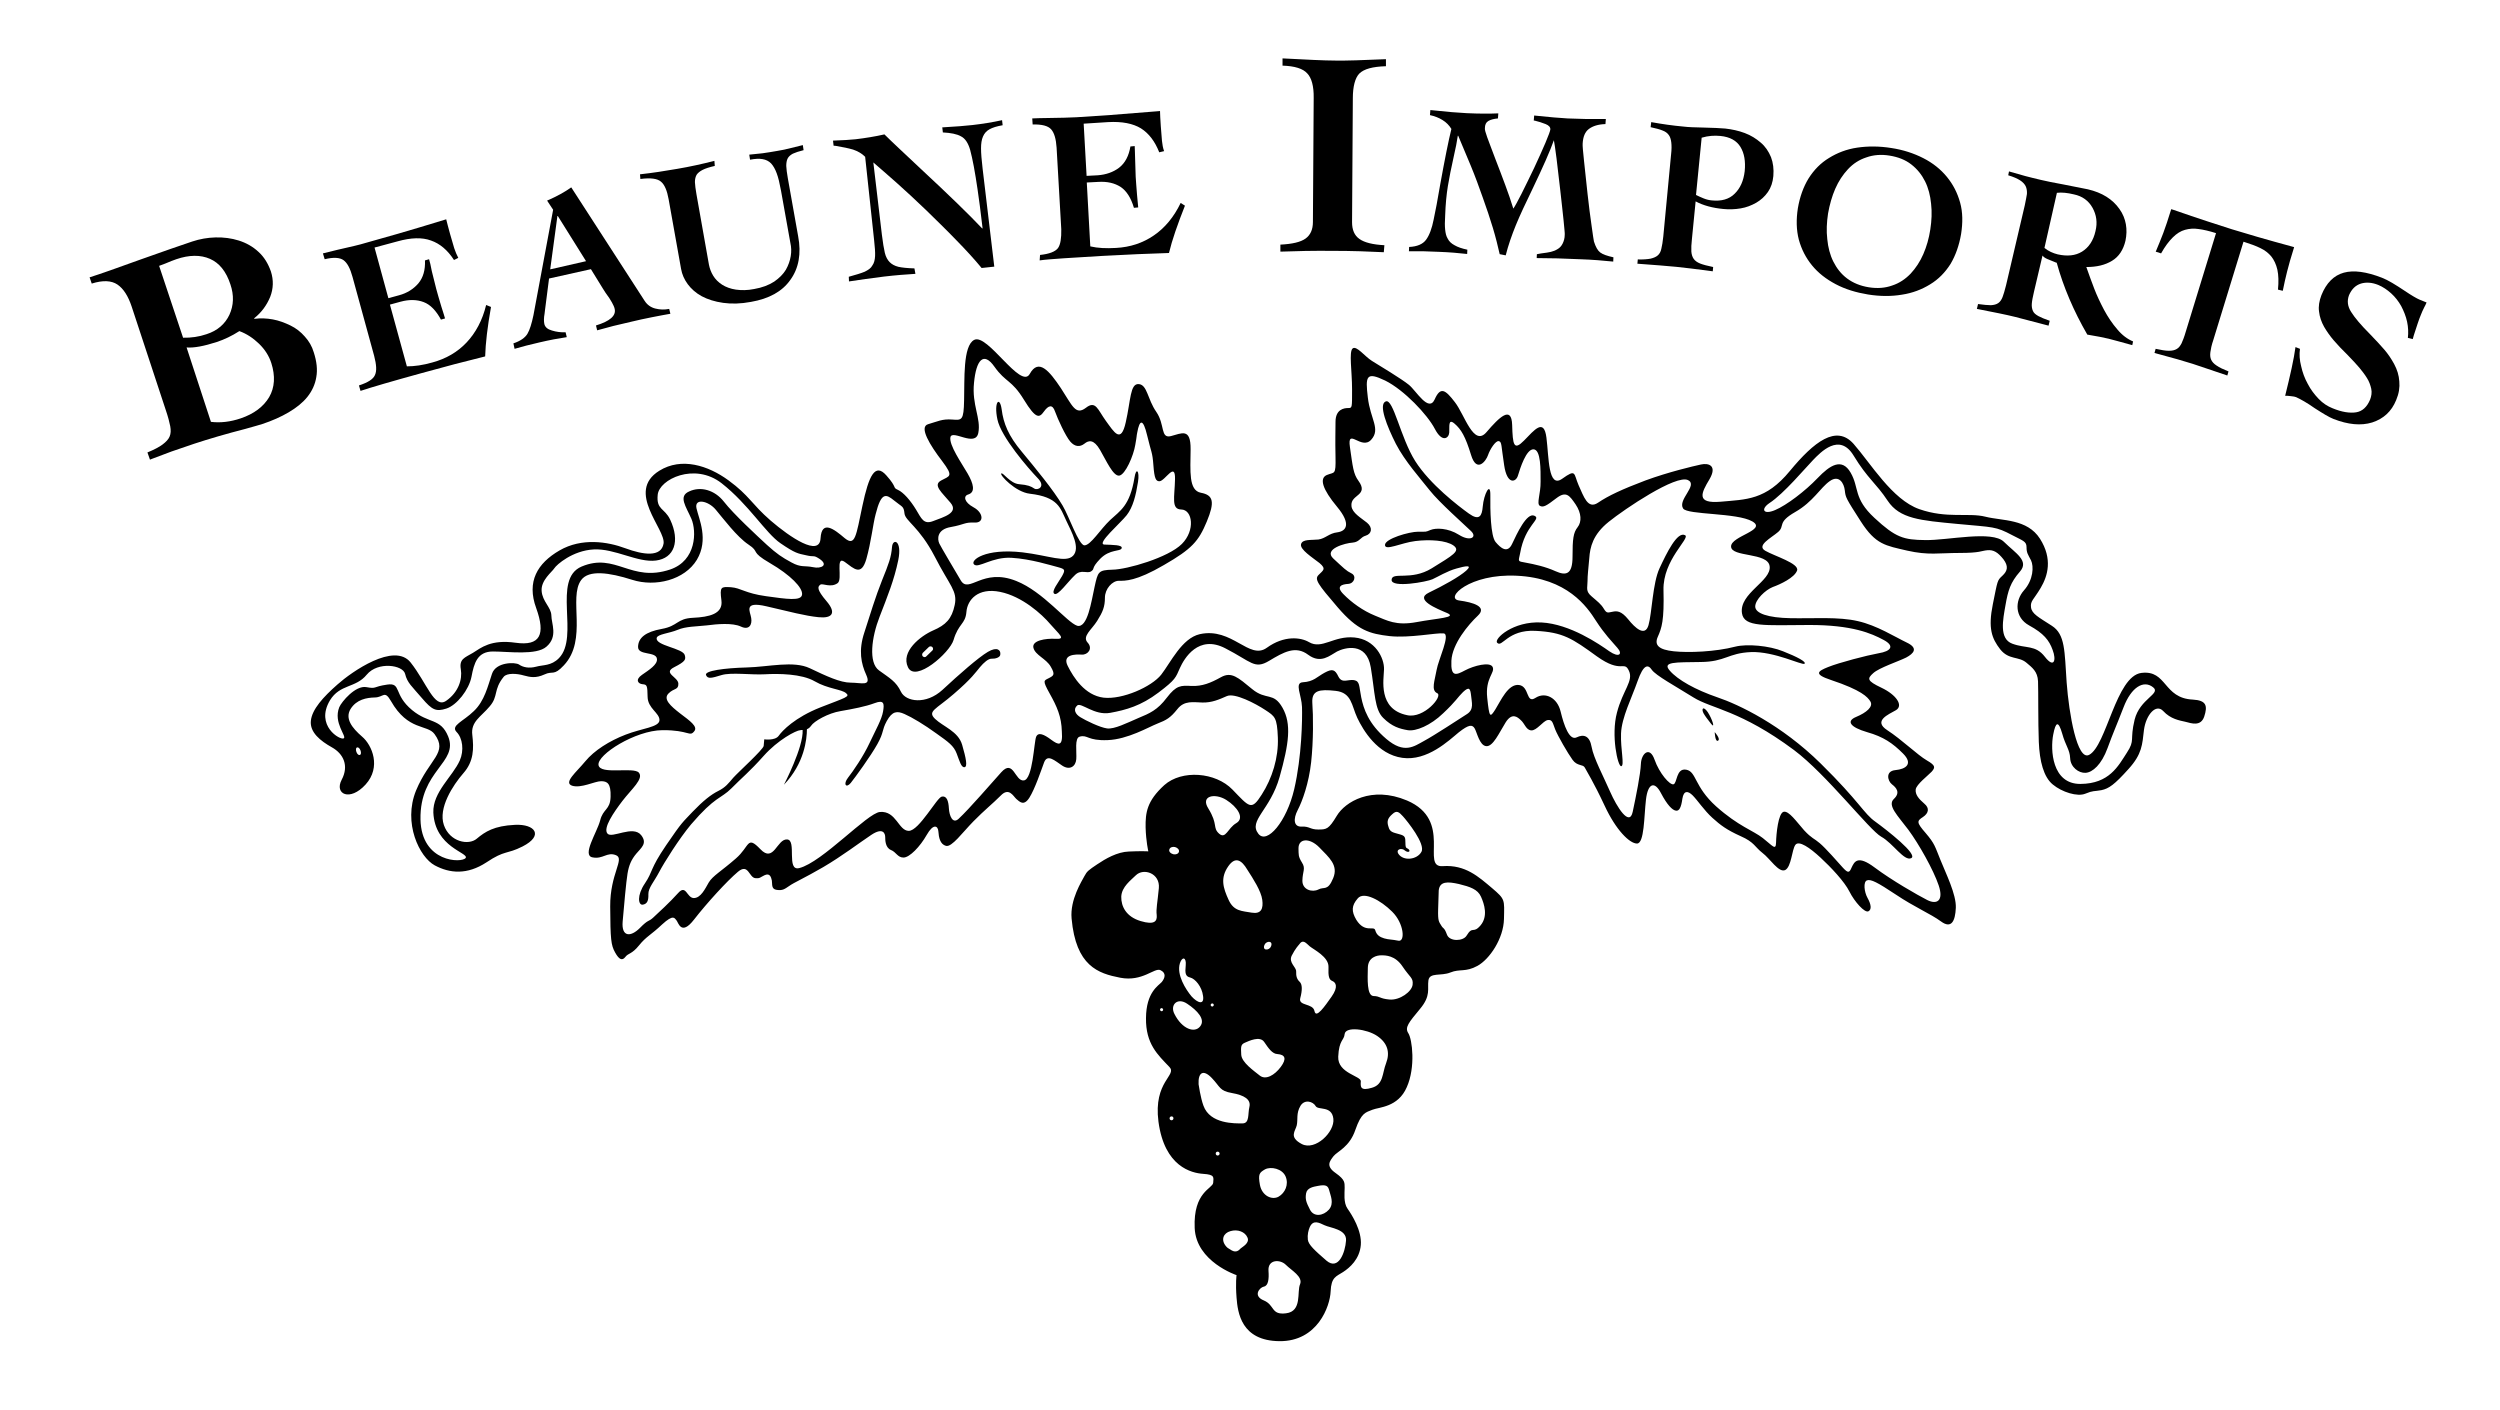 <?xml version="1.0" encoding="utf-8"?>
<!-- Generator: Adobe Illustrator 23.0.1, SVG Export Plug-In . SVG Version: 6.00 Build 0)  -->
<svg version="1.1" id="Layer_1" xmlns="http://www.w3.org/2000/svg" xmlns:xlink="http://www.w3.org/1999/xlink" x="0px" y="0px"
	 viewBox="0 0 128.36 72.38" enable-background="new 0 0 128.36 72.38" xml:space="preserve">
<g>
	<g>
		<path d="M7.57,23.23c0.34-0.14,0.61-0.28,0.78-0.41s0.3-0.26,0.36-0.41c0.06-0.14,0.07-0.32,0.03-0.53
			c-0.04-0.2-0.11-0.48-0.23-0.83l-1.75-5.31c-0.18-0.54-0.42-0.92-0.73-1.13c-0.31-0.21-0.75-0.23-1.32-0.05L4.6,14.24
			c0.57-0.18,1.44-0.49,2.6-0.91c1.18-0.42,2.07-0.73,2.67-0.93c0.39-0.13,0.79-0.2,1.2-0.21c0.41-0.01,0.81,0.04,1.19,0.16
			c0.38,0.12,0.72,0.31,1.01,0.58c0.29,0.26,0.5,0.61,0.64,1.01c0.14,0.44,0.13,0.88-0.04,1.31c-0.18,0.43-0.45,0.8-0.82,1.09
			l0.01,0.03c0.31-0.04,0.62-0.03,0.95,0.03c0.32,0.06,0.61,0.17,0.9,0.31c0.29,0.14,0.53,0.33,0.74,0.57
			c0.21,0.23,0.37,0.5,0.46,0.81c0.15,0.46,0.2,0.89,0.13,1.27c-0.06,0.38-0.22,0.72-0.46,1.02s-0.57,0.56-0.96,0.79
			c-0.39,0.23-0.84,0.43-1.35,0.6c-0.15,0.05-0.45,0.13-0.87,0.25c-1.01,0.26-1.89,0.52-2.62,0.76c-0.53,0.18-0.91,0.31-1.17,0.4
			c-0.25,0.1-0.6,0.22-1.01,0.38l-0.1,0.04L7.57,23.23z M9.4,17.34c0.41,0.01,0.82-0.05,1.2-0.18c0.57-0.18,0.96-0.53,1.18-1
			c0.22-0.48,0.24-1,0.05-1.56c-0.22-0.67-0.57-1.1-1.05-1.31c-0.48-0.21-1.06-0.21-1.73,0.02c-0.14,0.05-0.33,0.12-0.56,0.22
			c-0.09,0.03-0.19,0.07-0.32,0.12L9.4,17.34z M10.83,21.66c0.49,0.06,1,0,1.53-0.18c0.68-0.23,1.17-0.6,1.46-1.09
			c0.29-0.5,0.32-1.09,0.11-1.75c-0.12-0.37-0.33-0.7-0.63-0.99c-0.3-0.29-0.63-0.51-1.01-0.65c-0.39,0.25-0.77,0.43-1.16,0.56
			c-0.65,0.21-1.17,0.31-1.55,0.28L10.83,21.66z"/>
		<path d="M18.43,19.79c0.46-0.15,0.73-0.32,0.82-0.53c0.1-0.21,0.08-0.53-0.04-0.99l-1.11-4.05c-0.12-0.44-0.27-0.72-0.46-0.86
			c-0.19-0.14-0.52-0.16-0.97-0.05l-0.09-0.3c0.25-0.06,0.49-0.12,0.73-0.18c0.66-0.15,1.15-0.26,1.47-0.36
			c0.87-0.24,2.21-0.62,4.03-1.18l0.1-0.03c0.04,0.18,0.11,0.42,0.2,0.76c0.08,0.29,0.15,0.53,0.21,0.72
			c0.06,0.18,0.13,0.35,0.21,0.5l-0.22,0.11c-0.33-0.51-0.72-0.84-1.18-1c-0.46-0.17-1.03-0.15-1.71,0.04l-1.19,0.32l0.71,2.6
			l0.55-0.15c0.41-0.11,0.74-0.32,0.99-0.61c0.25-0.3,0.36-0.69,0.34-1.18l0.21-0.06c0.04,0.13,0.09,0.33,0.14,0.61
			c0.1,0.41,0.18,0.73,0.23,0.92c0.05,0.21,0.15,0.51,0.26,0.9c0.09,0.27,0.15,0.48,0.19,0.61l-0.21,0.06
			c-0.25-0.46-0.54-0.77-0.89-0.9c-0.34-0.13-0.74-0.14-1.18-0.02l-0.55,0.15l0.87,3.17c0.39,0,0.82-0.06,1.31-0.2
			c0.7-0.19,1.29-0.53,1.76-1.03c0.46-0.49,0.81-1.13,1-1.92l0.25,0.1c-0.18,1.01-0.28,1.86-0.3,2.54
			c-0.98,0.24-2.09,0.53-3.31,0.87c-0.7,0.19-1.32,0.37-1.88,0.53c-0.54,0.16-0.95,0.28-1.21,0.37L18.43,19.79z"/>
		<path d="M26.36,17.63c0.36-0.12,0.6-0.29,0.72-0.49c0.12-0.2,0.22-0.53,0.31-0.96l1.01-5.41l-0.31-0.47
			c0.51-0.22,0.92-0.45,1.24-0.68l3.77,5.83c0.13,0.2,0.31,0.33,0.54,0.39c0.23,0.06,0.47,0.07,0.72,0.02l0.06,0.25
			c-0.26,0.04-0.58,0.11-0.96,0.18c-0.37,0.07-0.71,0.15-1.01,0.22c-0.68,0.15-1.27,0.3-1.79,0.45l-0.06-0.25
			c0.72-0.22,1.04-0.5,0.96-0.85c-0.02-0.1-0.07-0.2-0.14-0.33c-0.07-0.13-0.18-0.3-0.33-0.5c-0.06-0.1-0.11-0.17-0.14-0.22
			l-0.61-0.99l-2.15,0.48l-0.21,1.64c0,0.04-0.01,0.1-0.02,0.17c-0.04,0.21-0.04,0.39-0.01,0.53c0.04,0.16,0.17,0.27,0.39,0.33
			c0.22,0.07,0.46,0.1,0.7,0.09l0.06,0.25c-0.41,0.06-0.89,0.15-1.4,0.27c-0.48,0.11-0.91,0.22-1.28,0.33L26.36,17.63z M30.09,13.41
			l-1.45-2.32h-0.02l-0.37,2.74L30.09,13.41z"/>
		<path d="M32.86,8.95c0.64-0.07,1.28-0.17,1.91-0.28c0.65-0.11,1.28-0.25,1.91-0.41l0.02,0.26c-0.27,0.06-0.48,0.13-0.62,0.2
			c-0.14,0.07-0.25,0.16-0.31,0.25c-0.06,0.1-0.09,0.23-0.09,0.38c0.01,0.15,0.03,0.37,0.08,0.63l0.64,3.61
			c0.04,0.2,0.11,0.39,0.22,0.57c0.11,0.18,0.26,0.33,0.46,0.46c0.19,0.12,0.43,0.21,0.7,0.25c0.28,0.04,0.6,0.04,0.94-0.03
			c0.41-0.07,0.75-0.2,1.03-0.38c0.26-0.18,0.46-0.38,0.6-0.61c0.13-0.23,0.21-0.46,0.25-0.7s0.03-0.46-0.02-0.68l-0.48-2.68
			c-0.07-0.38-0.14-0.68-0.22-0.89c-0.08-0.22-0.18-0.39-0.29-0.51c-0.12-0.12-0.26-0.19-0.44-0.22c-0.17-0.03-0.38-0.02-0.64,0.03
			l-0.04-0.26c0.2-0.02,0.42-0.04,0.68-0.07c0.25-0.04,0.5-0.07,0.75-0.12c0.31-0.05,0.75-0.15,1.32-0.3l0.04,0.26
			c-0.24,0.06-0.42,0.12-0.55,0.18c-0.13,0.07-0.22,0.15-0.27,0.25c-0.05,0.1-0.07,0.23-0.07,0.38c0.01,0.15,0.03,0.37,0.08,0.63
			l0.53,2.98c0.17,0.89,0.03,1.65-0.4,2.24c-0.42,0.6-1.1,0.97-2.02,1.13c-0.53,0.1-1,0.11-1.43,0.05c-0.43-0.06-0.8-0.18-1.1-0.34
			c-0.31-0.17-0.54-0.38-0.72-0.62c-0.18-0.25-0.29-0.5-0.34-0.78l-0.64-3.58c-0.08-0.45-0.21-0.75-0.39-0.9
			c-0.18-0.16-0.53-0.21-1.06-0.14L32.86,8.95z"/>
		<path d="M43.58,14.21c0.36-0.1,0.63-0.18,0.82-0.26c0.18-0.09,0.32-0.18,0.39-0.32c0.09-0.12,0.13-0.29,0.14-0.48
			c0.01-0.19-0.01-0.46-0.05-0.82l-0.46-4.28c-0.18-0.18-0.39-0.29-0.62-0.37c-0.24-0.07-0.53-0.13-0.89-0.19L42.8,7.48l-0.03-0.26
			c0.51-0.02,0.89-0.04,1.16-0.07c0.5-0.06,1-0.14,1.48-0.25c0.39,0.39,1.03,0.98,1.9,1.8c1.42,1.32,2.46,2.33,3.12,3.03l0.02-0.01
			c-0.1-0.83-0.18-1.5-0.26-2.01C50.13,9.28,50.06,8.89,50,8.55c-0.06-0.34-0.13-0.62-0.19-0.86c-0.1-0.34-0.25-0.58-0.47-0.69
			c-0.21-0.12-0.53-0.18-0.93-0.2l-0.03-0.26c0.69-0.04,1.21-0.08,1.55-0.12c0.52-0.06,1.02-0.14,1.52-0.25l0.03,0.26
			c-0.29,0.05-0.52,0.12-0.68,0.21c-0.16,0.09-0.26,0.21-0.33,0.37s-0.1,0.36-0.1,0.61s0.03,0.6,0.08,1.03l0.6,5.04l-0.65,0.07
			c-0.37-0.45-0.81-0.93-1.32-1.45c-0.5-0.52-1.03-1.03-1.55-1.54c-0.53-0.51-1.03-0.97-1.5-1.39c-0.46-0.41-0.87-0.76-1.19-1.04
			l0.44,3.72c0.05,0.4,0.1,0.71,0.15,0.92s0.14,0.37,0.25,0.48c0.11,0.11,0.25,0.19,0.45,0.24c0.18,0.04,0.46,0.07,0.82,0.08
			l0.05,0.28c-0.48,0.03-1.02,0.07-1.61,0.14c-0.67,0.08-1.26,0.17-1.8,0.25L43.58,14.21z"/>
		<path d="M53.4,13.09c0.48-0.05,0.78-0.17,0.92-0.35c0.13-0.18,0.18-0.51,0.17-0.97l-0.24-4.19c-0.03-0.45-0.12-0.76-0.28-0.94
			s-0.47-0.26-0.95-0.25L53,6.08c0.25-0.01,0.5-0.02,0.75-0.02c0.68-0.01,1.18-0.02,1.52-0.04c0.89-0.05,2.3-0.15,4.19-0.31
			l0.1-0.01c0,0.18,0.02,0.44,0.04,0.78c0.02,0.3,0.04,0.54,0.06,0.75c0.02,0.19,0.05,0.37,0.11,0.53l-0.25,0.06
			c-0.22-0.56-0.53-0.97-0.94-1.23c-0.41-0.25-0.97-0.36-1.69-0.32l-1.25,0.08l0.15,2.68L56.36,9c0.42-0.03,0.8-0.16,1.1-0.39
			c0.31-0.24,0.5-0.61,0.58-1.09l0.22-0.02c0.01,0.14,0.01,0.34,0.02,0.61c0.01,0.43,0.02,0.75,0.03,0.96
			c0.01,0.21,0.04,0.53,0.07,0.94c0.03,0.29,0.05,0.5,0.06,0.64l-0.22,0.02c-0.15-0.51-0.38-0.87-0.68-1.07
			c-0.31-0.2-0.69-0.29-1.16-0.26L55.8,9.37l0.18,3.28c0.38,0.09,0.82,0.11,1.32,0.08c0.73-0.04,1.37-0.25,1.94-0.64
			c0.56-0.38,1.03-0.94,1.38-1.67l0.22,0.14c-0.38,0.96-0.66,1.76-0.82,2.43c-1.01,0.03-2.15,0.08-3.43,0.15
			c-0.73,0.04-1.38,0.09-1.95,0.12c-0.57,0.04-0.99,0.07-1.26,0.11L53.4,13.09z"/>
		<path d="M65.85,3h0.04c1.18,0.06,2.08,0.11,2.68,0.11c0.56,0.01,1.41-0.02,2.55-0.07c0.01,0,0.03,0,0.04,0v0.36
			c-0.68,0.02-1.13,0.14-1.37,0.38C69.58,4,69.46,4.43,69.46,5.04l-0.04,6.37c0,0.39,0.12,0.68,0.38,0.86
			c0.25,0.18,0.68,0.29,1.28,0.32l-0.03,0.36c-0.77-0.04-1.64-0.07-2.61-0.07c-1-0.01-1.9,0.01-2.7,0.04v-0.36
			c0.61-0.03,1.04-0.13,1.29-0.31c0.25-0.18,0.38-0.46,0.38-0.85l0.04-6.37c0.01-0.61-0.11-1.03-0.33-1.26
			c-0.22-0.25-0.65-0.38-1.27-0.4L65.85,3z"/>
		<path d="M77,13.05c-0.09-0.4-0.2-0.85-0.35-1.35c-0.15-0.49-0.32-1.01-0.52-1.56c-0.19-0.54-0.39-1.09-0.61-1.62
			c-0.22-0.53-0.44-1.05-0.65-1.55h-0.02c-0.04,0.27-0.11,0.65-0.22,1.12c-0.12,0.54-0.22,1.03-0.29,1.46s-0.12,0.93-0.14,1.53
			c-0.02,0.3-0.02,0.53,0,0.71c0.02,0.18,0.05,0.33,0.13,0.46c0.07,0.14,0.18,0.25,0.35,0.34c0.17,0.1,0.38,0.17,0.66,0.23
			l-0.01,0.22c-0.44-0.05-0.91-0.09-1.45-0.11c-0.57-0.03-1.09-0.04-1.54-0.03l0.01-0.22c0.41-0.02,0.7-0.14,0.87-0.37
			c0.17-0.23,0.3-0.58,0.39-1.04c0.09-0.4,0.2-1.01,0.34-1.82c0.23-1.27,0.42-2.22,0.57-2.83c-0.11-0.18-0.26-0.34-0.46-0.46
			c-0.19-0.12-0.41-0.2-0.64-0.25l0.02-0.26c0.82,0.09,1.45,0.14,1.87,0.16c0.65,0.03,1.19,0.03,1.62,0.01l-0.02,0.26
			c-0.21,0.02-0.37,0.06-0.49,0.13c-0.12,0.07-0.18,0.19-0.18,0.38c-0.01,0.07,0.04,0.23,0.12,0.46c0.09,0.23,0.22,0.6,0.41,1.09
			c0.2,0.52,0.37,0.96,0.52,1.37s0.29,0.8,0.41,1.2c0.08-0.11,0.22-0.37,0.42-0.76s0.41-0.84,0.65-1.33
			c0.23-0.49,0.42-0.92,0.58-1.29c0.16-0.38,0.24-0.6,0.25-0.68c0.01-0.12-0.07-0.21-0.24-0.28c-0.18-0.07-0.36-0.13-0.57-0.18
			h-0.04l0.02-0.26c0.76,0.08,1.34,0.13,1.72,0.15c0.66,0.03,1.31,0.04,1.96,0.03l-0.02,0.26c-0.37,0.01-0.65,0.1-0.85,0.25
			c-0.2,0.15-0.3,0.4-0.32,0.75c-0.01,0.11,0.02,0.41,0.07,0.89s0.11,1.05,0.18,1.68c0.07,0.63,0.14,1.18,0.21,1.66
			c0.06,0.47,0.11,0.74,0.12,0.8c0.09,0.28,0.19,0.46,0.32,0.56c0.13,0.1,0.36,0.18,0.68,0.25l-0.01,0.22
			c-0.5-0.05-1.06-0.1-1.69-0.12c-0.82-0.04-1.58-0.06-2.24-0.06l0.01-0.2c0.04-0.01,0.12-0.02,0.22-0.04
			c0.22-0.03,0.39-0.05,0.5-0.08c0.12-0.03,0.23-0.07,0.34-0.14c0.11-0.06,0.2-0.16,0.26-0.28c0.06-0.12,0.11-0.27,0.11-0.46
			c0.01-0.06-0.02-0.31-0.06-0.74c-0.04-0.44-0.11-0.96-0.17-1.55c-0.07-0.61-0.13-1.14-0.19-1.62s-0.11-0.8-0.14-0.96h0.01
			c-0.2,0.57-0.57,1.4-1.1,2.51c-0.36,0.74-0.65,1.36-0.86,1.87c-0.21,0.52-0.39,1.03-0.52,1.55L77,13.05z"/>
		<path d="M85.8,7.93c0.03-0.25,0.03-0.46,0.01-0.62c-0.02-0.16-0.06-0.29-0.13-0.38c-0.07-0.1-0.18-0.18-0.32-0.23
			c-0.14-0.06-0.34-0.11-0.61-0.17l0.03-0.26c0.55,0.1,1.11,0.18,1.67,0.23c0.23,0.03,0.57,0.04,1.03,0.05
			c0.49,0.01,0.85,0.03,1.1,0.05c0.35,0.04,0.68,0.11,1,0.23c0.32,0.12,0.59,0.29,0.82,0.49c0.24,0.2,0.41,0.46,0.53,0.75
			c0.11,0.29,0.15,0.61,0.12,0.97c-0.03,0.32-0.12,0.59-0.28,0.82c-0.16,0.23-0.36,0.41-0.6,0.55c-0.25,0.14-0.5,0.24-0.8,0.29
			c-0.29,0.05-0.6,0.06-0.89,0.03c-0.54-0.05-1.03-0.18-1.42-0.39l-0.19,1.93c-0.03,0.27-0.04,0.48-0.03,0.64
			c0.01,0.15,0.05,0.28,0.12,0.38c0.07,0.1,0.18,0.18,0.33,0.24c0.15,0.06,0.38,0.12,0.67,0.18l-0.02,0.22
			c-0.83-0.11-1.46-0.19-1.88-0.23c-0.45-0.04-1.11-0.1-1.99-0.16l0.02-0.22c0.28,0.01,0.5-0.01,0.66-0.04
			c0.16-0.04,0.28-0.09,0.37-0.17c0.09-0.08,0.15-0.19,0.18-0.34c0.04-0.15,0.07-0.36,0.1-0.63L85.8,7.93z M87.08,10.01
			c0.12,0.06,0.25,0.12,0.4,0.18s0.29,0.09,0.42,0.1c0.48,0.05,0.88-0.06,1.16-0.34c0.29-0.28,0.46-0.66,0.52-1.16
			c0.05-0.51-0.02-0.92-0.22-1.25c-0.2-0.32-0.53-0.51-1.03-0.56c-0.31-0.03-0.62-0.01-0.96,0.09L87.08,10.01z"/>
		<path d="M98.75,8.12c0.49,0.25,0.89,0.57,1.21,0.96c0.32,0.39,0.54,0.82,0.68,1.32s0.14,1.04,0.05,1.62
			c-0.1,0.58-0.28,1.09-0.54,1.53c-0.28,0.44-0.62,0.79-1.05,1.05c-0.42,0.26-0.91,0.45-1.45,0.53c-0.53,0.09-1.12,0.09-1.74-0.01
			c-0.61-0.1-1.17-0.27-1.66-0.53s-0.89-0.57-1.21-0.96c-0.32-0.39-0.54-0.82-0.68-1.32c-0.13-0.5-0.14-1.04-0.05-1.62
			c0.1-0.58,0.28-1.09,0.55-1.53c0.28-0.44,0.62-0.79,1.05-1.05c0.42-0.26,0.9-0.45,1.45-0.53C95.9,7.5,96.49,7.5,97.11,7.6
			C97.71,7.69,98.26,7.87,98.75,8.12z M95.83,8.08c-0.37,0.12-0.68,0.32-0.95,0.61c-0.26,0.28-0.48,0.61-0.65,1
			c-0.17,0.39-0.29,0.82-0.37,1.27c-0.07,0.46-0.09,0.89-0.04,1.32c0.04,0.42,0.14,0.81,0.31,1.15c0.17,0.34,0.4,0.64,0.71,0.87
			c0.31,0.23,0.68,0.38,1.11,0.45c0.44,0.07,0.84,0.04,1.2-0.09c0.37-0.12,0.68-0.33,0.95-0.61c0.26-0.28,0.48-0.61,0.65-1
			s0.29-0.81,0.36-1.27c0.07-0.46,0.09-0.89,0.04-1.32c-0.04-0.42-0.14-0.81-0.31-1.15c-0.17-0.34-0.4-0.63-0.71-0.87
			c-0.31-0.24-0.68-0.38-1.11-0.45C96.6,7.92,96.19,7.95,95.83,8.08z"/>
		<path d="M103.15,8.8l0.1,0.03c0.23,0.07,0.48,0.14,0.74,0.21c0.25,0.07,0.53,0.13,0.81,0.2c0.25,0.06,0.64,0.14,1.14,0.23
			c0.56,0.11,0.98,0.19,1.26,0.25c0.73,0.17,1.27,0.51,1.62,1.01c0.18,0.25,0.28,0.51,0.33,0.78c0.05,0.28,0.04,0.56-0.02,0.85
			c-0.11,0.47-0.34,0.82-0.69,1.03c-0.36,0.22-0.79,0.32-1.32,0.32c0.14,0.4,0.28,0.78,0.41,1.12c0.13,0.34,0.3,0.7,0.5,1.08
			c0.2,0.37,0.42,0.7,0.68,1c0.25,0.3,0.52,0.5,0.81,0.62l-0.04,0.19c-0.02-0.01-0.03-0.01-0.04-0.01
			c-0.53-0.15-0.92-0.25-1.18-0.32c-0.25-0.06-0.61-0.13-1.09-0.21c-0.7-1.21-1.23-2.45-1.57-3.69l-0.04-0.01
			c-0.18-0.07-0.32-0.13-0.44-0.18c-0.12-0.05-0.2-0.11-0.25-0.18l-0.44,1.87c-0.06,0.26-0.1,0.46-0.11,0.61
			c-0.01,0.14,0.01,0.26,0.06,0.37s0.14,0.18,0.28,0.26c0.13,0.07,0.32,0.15,0.58,0.24l-0.06,0.25c-0.67-0.18-1.25-0.33-1.72-0.45
			c-0.44-0.11-1.09-0.24-1.96-0.41l0.06-0.25c0.29,0.04,0.5,0.06,0.66,0.06c0.16-0.01,0.28-0.04,0.38-0.11
			c0.1-0.07,0.17-0.18,0.22-0.31c0.05-0.13,0.11-0.33,0.18-0.61l0.96-4.1c0.05-0.25,0.09-0.44,0.11-0.58
			c0.01-0.14-0.01-0.28-0.06-0.39c-0.05-0.11-0.15-0.22-0.29-0.31s-0.34-0.18-0.61-0.26L103.15,8.8z M104.97,12.73
			c0.21,0.17,0.44,0.27,0.68,0.33c0.49,0.11,0.91,0.07,1.25-0.14s0.58-0.56,0.69-1.05c0.11-0.44,0.05-0.84-0.15-1.2
			c-0.2-0.36-0.52-0.6-0.96-0.69c-0.33-0.08-0.62-0.11-0.87-0.08L104.97,12.73z"/>
		<path d="M116.96,14.87c0.04-0.4,0.03-0.74-0.03-1.02c-0.06-0.27-0.17-0.5-0.31-0.68c-0.15-0.18-0.33-0.32-0.56-0.43
			c-0.22-0.11-0.52-0.22-0.87-0.33l-1.55,5.05c-0.09,0.26-0.13,0.47-0.15,0.62c-0.02,0.15-0.01,0.28,0.04,0.39
			c0.05,0.11,0.14,0.21,0.28,0.3c0.14,0.1,0.34,0.19,0.61,0.3l-0.06,0.21c-0.78-0.27-1.38-0.46-1.78-0.6
			c-0.41-0.13-1.03-0.31-1.86-0.53l-0.1-0.03l0.06-0.21c0.28,0.06,0.5,0.1,0.68,0.1c0.17,0,0.3-0.03,0.4-0.09
			c0.11-0.06,0.18-0.16,0.25-0.29c0.06-0.13,0.14-0.33,0.22-0.61l1.55-5.05c-0.35-0.11-0.65-0.18-0.89-0.21
			c-0.25-0.04-0.48-0.02-0.7,0.04c-0.22,0.06-0.43,0.19-0.63,0.39s-0.4,0.46-0.6,0.82l-0.28-0.09l0.01-0.01
			c0.14-0.32,0.26-0.64,0.38-0.94c0.11-0.3,0.25-0.7,0.41-1.23l0.1,0.03c1.32,0.46,2.32,0.78,3.01,1c0.71,0.22,1.77,0.53,3.17,0.91
			l0.03,0.01c-0.17,0.53-0.28,0.94-0.36,1.25c-0.08,0.31-0.15,0.64-0.22,0.98l-0.01,0.01L116.96,14.87z"/>
		<path d="M123.63,17.35c0.03-0.27,0.02-0.55-0.04-0.83s-0.17-0.55-0.3-0.8c-0.14-0.25-0.31-0.47-0.52-0.66
			c-0.2-0.18-0.42-0.33-0.66-0.43c-0.32-0.13-0.62-0.15-0.89-0.07c-0.28,0.09-0.47,0.28-0.61,0.59c-0.11,0.29-0.08,0.58,0.11,0.87
			c0.18,0.29,0.5,0.67,0.95,1.12c0.31,0.32,0.56,0.59,0.75,0.81s0.36,0.47,0.51,0.75c0.15,0.28,0.24,0.57,0.26,0.88
			c0.03,0.31-0.02,0.63-0.16,0.96c-0.24,0.59-0.65,0.96-1.23,1.15c-0.58,0.18-1.25,0.11-1.99-0.18c-0.23-0.09-0.54-0.28-0.96-0.55
			c-0.41-0.29-0.74-0.47-0.96-0.57c-0.05-0.02-0.14-0.04-0.26-0.05c-0.13-0.02-0.23-0.02-0.3-0.02c0.26-1.05,0.45-1.89,0.53-2.5
			l0.23,0.09c-0.04,0.28-0.02,0.58,0.06,0.89c0.07,0.32,0.18,0.62,0.34,0.91c0.15,0.29,0.34,0.54,0.56,0.77
			c0.22,0.23,0.46,0.38,0.71,0.48c0.48,0.2,0.89,0.26,1.21,0.21c0.32-0.05,0.56-0.27,0.72-0.65c0.07-0.18,0.1-0.37,0.06-0.56
			c-0.04-0.18-0.11-0.38-0.22-0.55c-0.11-0.18-0.25-0.36-0.39-0.53c-0.15-0.18-0.35-0.39-0.6-0.65c-0.3-0.29-0.53-0.54-0.72-0.76
			c-0.18-0.21-0.35-0.45-0.49-0.69c-0.14-0.25-0.23-0.51-0.26-0.78c-0.04-0.27,0.01-0.55,0.12-0.84c0.25-0.63,0.64-1.02,1.15-1.16
			c0.51-0.14,1.16-0.05,1.96,0.26c0.31,0.12,0.7,0.36,1.18,0.68c0.34,0.23,0.6,0.38,0.74,0.44l0.37,0.15
			c-0.04,0.1-0.08,0.18-0.11,0.23c-0.09,0.17-0.14,0.3-0.18,0.4c-0.1,0.23-0.21,0.58-0.36,1.04l-0.06,0.21L123.63,17.35z"/>
	</g>
	<path d="M56.03,29.33c0.21-0.15-0.03-0.13,0.46-0.64c0.5-0.51,1.04-0.36,1.1-0.54c0.06-0.18-0.46-0.17-0.89-0.19
		c-0.42-0.03,0.83-1.1,1.15-1.51c0.32-0.41,0.47-1.01,0.58-1.71c0.09-0.57-0.1-0.76-0.18-0.22c-0.24,1.46-0.74,1.7-1.25,2.18
		C56.49,27.18,56,28,55.68,28c-0.29,0-0.8-1.51-1.12-2.04c-0.46-0.79-1.43-1.96-2.1-2.77c-0.68-0.81-0.94-1.45-1.03-2.17
		c-0.1-0.71-0.41-0.39-0.22,0.51c0.18,0.9,1.6,2.53,2.06,3.01c0.46,0.46-0.01,0.66-0.17,0.54c-0.17-0.11-0.31-0.18-0.78-0.22
		c-0.46-0.04-0.82-0.62-0.91-0.55c-0.1,0.07,0.73,0.96,1.47,1.04c1.46,0.17,1.56,0.74,1.86,1.37c0.3,0.63,0.73,1.41,0.36,1.81
		c-0.37,0.39-1.25-0.01-2.6-0.17c-1.92-0.22-2.7,0.41-2.49,0.62c0.22,0.22,0.93-0.4,1.93-0.34c1,0.06,2.02,0.39,2.38,0.48
		c0.36,0.1,0.39,0.13,0.21,0.46c-0.18,0.32-0.58,0.8-0.39,0.91c0.18,0.11,0.68-0.61,1.04-0.95C55.5,29.2,55.82,29.48,56.03,29.33z
		 M112.59,35.92c-1.53-0.07-1.32-1.53-2.64-1.37c-1.31,0.16-1.79,3.75-2.69,4.21c-0.61,0.31-1.03-2.1-1.15-3.72
		c-0.11-1.61-0.07-2.47-0.76-2.91c-0.68-0.44-1.03-0.61-1.07-0.95c-0.04-0.33,0.14-0.39,0.5-1c0.36-0.61,0.62-1.48-0.04-2.52
		c-0.66-1.03-1.93-0.91-2.8-1.13c-0.87-0.22-1.98,0.11-3.4-0.39c-1.39-0.49-2.49-2.35-3.37-3.35c-0.89-1-2.03-0.11-3.27,1.39
		c-1.24,1.51-2.25,1.46-3.55,1.58c-1.29,0.11-1-0.45-0.58-1.15c0.41-0.7-0.03-0.85-0.44-0.76c-0.41,0.09-1.65,0.38-2.85,0.82
		c-1.19,0.45-1.9,0.78-2.43,1.14c-0.53,0.36-0.73-0.31-1-0.9c-0.26-0.6-0.11-0.85-0.84-0.33c-0.73,0.52-0.68-1.1-0.81-2.11
		c-0.13-1.02-0.62-0.39-1.15,0.15s-0.58,0.22-0.61-0.8s-0.66-0.4-1.32,0.37c-0.66,0.77-1.12-0.9-1.62-1.54
		c-0.49-0.64-0.74-0.82-1.04-0.14c-0.31,0.68-0.95-0.45-1.32-0.75c-0.38-0.31-1.53-1-1.9-1.23s-0.79-0.8-0.99-0.64
		c-0.2,0.17-0.03,1.16-0.03,2.1c0,0.95,0.01,0.96-0.2,0.96s-0.65,0.06-0.65,0.71c0,0.65-0.02,0.82,0,1.8
		c0.02,0.97-0.05,0.76-0.45,0.93c-0.39,0.17-0.22,0.73,0.53,1.63c0.75,0.9,0.46,1.25,0.02,1.31c-0.44,0.05-0.61,0.32-0.98,0.37
		c-0.37,0.04-0.82-0.03-0.89,0.24s0.58,0.68,0.95,0.97c0.37,0.31,0.17,0.38-0.05,0.61c-0.22,0.22-0.05,0.46,0.98,1.66
		c1.03,1.2,1.65,1.36,2.67,1.48c1.02,0.11,2.4-0.18,2.77-0.14c0.37,0.04-0.27,1.35-0.36,1.88c-0.09,0.53-0.3,1.04,0.03,1.19
		c0.32,0.14-0.68,1.32-1.54,1.13c-1.52-0.31-1.2-1.85-1.19-2.35c0.02-0.58-0.45-1.54-1.52-1.64s-1.66,0.63-2.33,0.24
		c-0.42-0.25-1.27-0.36-2.17,0.29s-1.78-1.07-3.44-0.7c-0.92,0.21-1.49,1.45-1.98,2.08c-0.49,0.62-1.99,1.29-2.96,1.18
		c-0.96-0.12-1.54-1.03-1.84-1.63c-0.3-0.6,0.41-0.6,0.72-0.58s0.59-0.31,0.3-0.62c-0.29-0.32,0.21-0.66,0.49-1.11
		c0.29-0.46,0.4-0.73,0.4-1.19s0.38-0.87,0.71-0.87s0.88,0.03,2.32-0.81c1.44-0.83,1.78-1.22,2.2-2.23c0.42-1.01,0.34-1.36-0.3-1.48
		s-0.54-1.1-0.53-2.23c0.01-1.12-0.46-0.82-1.01-0.68c-0.55,0.14-0.3-0.59-0.75-1.24c-0.46-0.66-0.46-1.39-0.9-1.43
		c-0.45-0.04-0.41,0.82-0.67,1.96c-0.25,1.13-0.6,0.5-1.02-0.07c-0.42-0.58-0.52-1.07-1.03-0.67c-0.53,0.4-0.69-0.11-1.28-1.01
		c-0.6-0.9-1.15-1.55-1.6-0.73c-0.46,0.82-2.17-2.1-2.85-1.75c-0.59,0.3-0.49,2.06-0.52,3.1c-0.02,1.04-0.11,1.03-0.61,0.99
		c-0.52-0.04-0.75,0.1-1.24,0.24c-0.48,0.14,0.1,1.08,0.72,1.89c0.62,0.82,0.38,0.76-0.05,1c-0.44,0.24,0.04,0.61,0.48,1.14
		c0.45,0.53-0.37,0.74-0.88,0.94c-0.5,0.2-0.61-0.13-0.89-0.59s-0.64-0.88-0.93-1.01s-0.01-0.09-0.59-0.74
		c-0.58-0.66-0.9,0-1.23,1.56s-0.37,2.1-0.91,1.66c-0.54-0.46-1.18-0.96-1.24,0.01c-0.05,0.97-1.56-0.05-2.56-0.91
		c-1-0.87-1.09-1.28-2.17-2.07c-1.04-0.76-2.41-1.2-3.55-0.49c-1.74,1.08,0.34,3,0.22,3.74c-0.12,0.71-1.04,0.58-1.96,0.24
		c-0.91-0.34-2.24-0.55-3.38,0.11c-1.14,0.66-1.7,1.6-1.2,2.96c0.49,1.36,0.21,1.96-1.06,1.78s-1.77,0.26-2.19,0.52
		c-0.42,0.25-0.71,0.31-0.62,0.84c0.09,0.53-0.13,1.19-0.75,1.62c-0.61,0.43-0.99-0.91-1.83-1.97c-0.84-1.05-3.02,0.48-3.75,1.13
		c-0.74,0.65-1.31,1.28-1.37,1.87s0.49,1.03,1.08,1.36s0.89,0.94,0.5,1.67c-0.38,0.73,0.42,1.13,1.23,0.24
		c0.81-0.89,0.34-2.02-0.18-2.46c-0.52-0.45-0.89-0.93-0.59-1.42c0.31-0.49,0.82-0.58,1.25-0.59c0.45-0.01,0.49-0.39,0.82,0.18
		c0.88,1.55,1.87,1.19,2.24,1.7c0.71,0.97-0.26,1.24-0.95,2.9c-0.68,1.67,0.18,3.42,0.96,3.84c0.78,0.42,1.67,0.49,2.65-0.15
		c0.97-0.65,1.03-0.4,1.86-0.82c1.1-0.56,0.65-1.16-0.39-1.11c-1.07,0.05-1.53,0.35-1.96,0.71c-0.42,0.36-1.39,0.17-1.69-0.7
		c-0.3-0.87,0.46-2.04,1-2.66c0.54-0.61,0.54-1.27,0.46-1.96c-0.09-0.69,0.45-0.94,0.89-1.47c0.46-0.53,0.18-0.85,0.72-1.52
		c0.17-0.21,0.69-0.17,1.03-0.07c0.33,0.09,0.62,0.15,1.06-0.05c0.44-0.21,0.47,0.1,1-0.47c1.24-1.32,0.22-3.47,0.89-4.38
		c0.39-0.53,1.43-0.39,2.62-0.01c1.19,0.38,2.69,0.01,3.32-1.03c0.62-1.04,0.1-2.1-0.02-2.64s0.61-0.39,0.99,0.07
		c0.39,0.46,1.08,1.39,1.68,1.79c0.61,0.4,0.05,0.34,1.1,0.95c1.05,0.61,1.7,1.27,1.65,1.62c-0.04,0.34-0.77,0.23-1.85,0.08
		c-1.08-0.15-1.28-0.42-1.8-0.46c-0.52-0.03-0.58-0.03-0.49,0.68c0.09,0.69-0.62,0.85-1.46,0.89s-0.76,0.42-1.6,0.57
		c-0.84,0.15-1.21,0.46-1.22,0.92c-0.01,0.46,0.93,0.22,0.97,0.62c0.04,0.29-0.41,0.57-0.77,0.82c-0.36,0.25-0.2,0.46,0.03,0.48
		c0.23,0.02,0.25,0.06,0.26,0.65c0.01,0.59,0.61,0.82,0.61,1.19s-0.9,0.42-1.74,0.75c-0.83,0.32-1.61,0.81-2.07,1.37
		c-0.46,0.56-1.13,1.09-0.68,1.25c0.46,0.15,1.17-0.23,1.49-0.23c0.32,0,0.51,0.11,0.49,0.8c-0.02,0.69-0.39,0.6-0.54,1.23
		c-0.17,0.62-0.94,1.78-0.39,1.88c0.54,0.11,0.75-0.3,1.21-0.11c0.46,0.19-0.31,0.94-0.3,2.63c0.01,1.7,0.04,1.98,0.25,2.36
		s0.37,0.44,0.53,0.23c0.15-0.2,0.33-0.13,0.7-0.59c0.37-0.46,0.61-0.53,1.19-1.08c0.58-0.53,0.63-0.32,0.73-0.21
		c0.1,0.11,0.24,0.82,0.9-0.03c0.66-0.85,1.7-1.99,2.26-2.46c0.55-0.46,0.56,0.32,0.91,0.33c0.24,0.01,0.18-0.02,0.45-0.15
		c0.27-0.13,0.34,0.08,0.38,0.27c0.03,0.19-0.04,0.44,0.25,0.48c0.3,0.04,0.39-0.03,0.64-0.2c0.25-0.18,0.77-0.4,1.75-0.97
		c0.97-0.57,1.83-1.23,2.46-1.65c0.63-0.42,0.72-0.05,0.72,0.11c0,0.17,0.01,0.54,0.29,0.66c0.28,0.11,0.34,0.39,0.65,0.39
		c0.31,0,0.85-0.56,1.19-1.16c0.34-0.6,0.58-0.48,0.6-0.18c0.02,0.31,0.09,0.66,0.39,0.74c0.3,0.08,0.84-0.68,1.41-1.26
		c0.57-0.58,0.97-0.89,1.4-1.32c0.42-0.44,0.64,0.02,0.8,0.17c0.17,0.14,0.38,0.39,0.67-0.06c0.29-0.46,0.6-1.39,0.76-1.82
		c0.17-0.44,0.54-0.09,0.93,0.17c0.38,0.25,0.69,0.05,0.72-0.33c0.03-0.39-0.1-1.09,0.18-1.16c0.41-0.11,0.39,0.22,1.43,0.18
		c1.04-0.04,2.1-0.67,2.56-0.85s0.66-0.29,1.02-0.74c0.36-0.46,0.82-0.35,1.29-0.34c0.48,0.01,0.84-0.15,1.25-0.33
		c0.4-0.18,1.47,0.38,1.97,0.71c0.5,0.33,0.61,0.38,0.65,1.42c0.04,1.03-0.29,2.09-0.83,2.93c-0.53,0.84-0.63,0.64-1.5-0.26
		c-0.87-0.9-2.6-1.03-3.5-0.23c-0.9,0.82-0.97,1.42-0.96,2.17c0.02,0.73,0.14,1.23,0.14,1.23s-0.4-0.02-1,0.01
		c-0.6,0.02-1.2,0.37-1.63,0.66s-0.52,0.35-0.65,0.6s-0.75,1.21-0.66,2.18c0.22,2.44,1.36,2.82,2.5,3.04
		c1.14,0.22,1.75-0.53,2.06-0.39c0.32,0.15,0.23,0.41,0.07,0.61c-0.17,0.19-0.8,0.52-0.81,1.85c-0.02,1.33,0.61,1.89,1.2,2.51
		c0.42,0.43-0.83,0.73-0.56,2.81c0.31,2.32,1.7,2.64,2.3,2.68s0.53,0.17,0.51,0.46c-0.03,0.3-1.03,0.46-0.95,2.32
		c0.07,1.73,2.15,2.42,2.15,2.42s-0.06,0.39,0,1.16c0.06,0.77,0.24,2.21,2.2,2.23c1.96,0.02,2.6-1.8,2.63-2.55
		c0.03-0.75,0.29-0.77,0.64-1c0.34-0.22,0.85-0.66,0.91-1.39c0.06-0.73-0.46-1.55-0.68-1.86c-0.22-0.31-0.15-0.82-0.15-1.07
		c-0.01-0.25,0.05-0.4-0.46-0.76c-0.52-0.36-0.31-0.61-0.11-0.87c0.2-0.25,0.82-0.46,1.12-1.35c0.31-0.89,0.53-0.89,0.87-1.03
		s1.32-0.12,1.77-1.16c0.46-1.03,0.28-2.46,0.08-2.77c-0.2-0.3,0.03-0.56,0.6-1.25c0.57-0.68,0.37-1.03,0.43-1.46
		s0.64-0.21,1.13-0.41c0.49-0.2,0.77,0,1.39-0.34c0.62-0.34,1.34-1.4,1.36-2.41c0.02-1,0.07-1-0.61-1.58
		c-0.69-0.58-1.37-1.21-2.53-1.13c-1.16,0.09,0.55-2.35-1.84-3.37c-1.83-0.77-3.18,0.08-3.6,0.78c-0.42,0.7-0.53,0.71-0.96,0.71
		c-0.42,0-0.44-0.17-0.85-0.15s-0.44-0.39-0.2-0.85c0.24-0.46,0.57-1.37,0.69-2.46c0.12-1.1,0.11-2.39,0.06-3.04
		c-0.04-0.65,0.36-0.71,1.19-0.62c0.84,0.09,0.82,0.75,1.12,1.39c0.3,0.63,1.03,1.87,2.31,2.05c1.28,0.18,2.39-0.89,2.9-1.31
		c0.52-0.41,0.69-0.4,0.81-0.21s0.25,0.89,0.6,0.92c0.35,0.03,0.66-0.68,0.99-1.21c0.33-0.53,0.61-0.29,0.78-0.13
		c0.21,0.18,0.27,0.51,0.54,0.53c0.28,0.02,0.6-0.48,0.84-0.53c0.25-0.04,0.26,0.15,0.39,0.48c0.13,0.33,0.65,1.23,0.89,1.56
		c0.24,0.34,0.54,0.22,0.63,0.4c0.09,0.18,0.44,0.72,1.02,1.96c0.58,1.25,1.28,1.94,1.66,1.94s0.36-1.39,0.46-2.25
		c0.1-0.87,0.45-0.96,0.77-0.34c0.32,0.61,0.58,0.87,0.76,0.9c0.18,0.04,0.28-0.17,0.34-0.61c0.07-0.44,0.29-0.41,0.53-0.17
		c0.25,0.25,0.59,0.77,1.01,1.15c0.42,0.38,0.74,0.62,1.45,0.94c0.71,0.31,0.73,0.56,1.12,0.86c0.39,0.29,0.84,1.04,1.17,0.88
		c0.32-0.17,0.34-1.04,0.52-1.29c0.18-0.25,0.75,0.15,1.29,0.65c0.54,0.5,1.23,1.23,1.49,1.75c0.26,0.52,0.78,1.1,0.97,1.01
		c0.18-0.09,0.14-0.36-0.04-0.68c-0.18-0.32-0.23-0.84-0.03-0.91c0.2-0.07,0.53,0.1,1.48,0.73c0.95,0.64,1.79,0.99,2.32,1.38
		c0.53,0.39,0.73-0.01,0.76-0.7c0.03-0.69-0.52-1.78-0.79-2.46c-0.28-0.68-0.28-0.82-0.76-1.38c-0.48-0.55-0.45-0.62-0.14-0.82
		c0.3-0.2,0.35-0.46,0.07-0.69c-0.28-0.24-0.47-0.46-0.44-0.73c0.04-0.26,0.62-0.7,0.82-0.91c0.18-0.21,0.22-0.31-0.25-0.58
		s-1.29-1.07-2.03-1.55c-0.74-0.48,0.05-0.8,0.45-1.03c0.39-0.24,0.01-0.79-0.75-1.15s-0.73-0.47-0.42-0.75
		c0.31-0.28,1.29-0.6,1.69-0.8c0.39-0.21,0.64-0.48,0.03-0.77c-0.61-0.29-1.53-0.88-2.51-1.1c-0.98-0.23-2.26-0.13-3.44-0.15
		c-1.18-0.02-1.83-0.25-1.83-0.6s0.52-0.85,0.9-1c0.39-0.14,1.12-0.48,1.25-0.85c0.12-0.36-1.16-0.74-1.63-1.01
		c-0.48-0.27,0.3-0.66,0.66-0.97c0.36-0.32-0.07-0.48,0.87-1.02c0.93-0.53,1.29-1.25,1.78-1.59c0.48-0.34,0.73,0.12,0.77,0.48
		c0.04,0.36,0.05,0.39,0.82,1.59c0.77,1.2,1.27,1.24,2.38,1.5c1.1,0.25,1.62,0.12,2.69,0.12s1.1-0.11,1.43-0.14
		c0.32-0.03,0.54,0.11,0.82,0.46c0.27,0.36,0.22,0.6-0.05,0.85c-0.27,0.25-0.24,0.23-0.49,1.46c-0.25,1.24-0.06,1.75,0.38,2.32
		c0.45,0.56,0.94,0.34,1.35,0.69c0.28,0.24,0.57,0.44,0.59,0.95c0.02,0.51,0,2.11,0.04,3.11c0.04,1,0.25,1.81,0.72,2.19
		c0.47,0.39,1.26,0.64,1.67,0.47c0.41-0.17,0.44-0.11,0.82-0.18c0.39-0.08,0.68-0.29,1.39-1.08c0.71-0.78,0.71-1.26,0.8-2.02
		c0.1-0.75,0.61-1.37,0.99-0.96c0.38,0.41,0.83,0.48,1.14,0.55c0.31,0.08,0.78,0.25,0.96-0.26
		C113.36,36.23,113.28,35.96,112.59,35.92z M18.33,38.38c0.06-0.03,0.14,0.04,0.18,0.15c0.04,0.11,0.03,0.21-0.03,0.23
		c-0.06,0.03-0.14-0.04-0.18-0.15C18.26,38.5,18.27,38.39,18.33,38.38z M40.64,28.88c-0.5-0.27-0.75-0.44-1.26-0.9
		c-0.5-0.46-1.73-1.6-2.21-2.22c-0.48-0.61-1.2-0.8-1.78-0.53c-0.58,0.25-0.17,0.77,0.11,1.41c0.27,0.64,0.26,2.14-1.09,2.6
		c-2.02,0.68-2.8-0.89-4.55-0.15c-1.53,0.65-0.09,3.6-1.16,4.7c-0.4,0.41-0.82,0.34-1.17,0.44c-0.37,0.1-0.68,0.03-0.88-0.11
		c-0.19-0.13-1.19-0.14-1.39,0.48c-0.21,0.62-0.38,1.39-0.93,1.91c-0.54,0.53-1.2,0.74-0.89,1.07c0.32,0.32,0.39,0.96,0.17,1.46
		c-0.36,0.82-1.4,1.63-1.36,2.68c0.08,1.79,1.83,2.06,1.66,2.33c-0.18,0.27-2.27,0.25-2.32-1.97c-0.05-2.54,1.97-2.92,1.42-4.27
		c-0.39-0.95-0.99-0.64-1.85-1.35c-0.98-0.81-0.53-1.42-1.28-1.31c-0.76,0.11-0.52,0.23-1.07,0.13c-0.56-0.1-1.27,0.75-1.39,1.03
		c-0.32,0.8,0.4,1.5,0.23,1.6c-0.18,0.11-1.48-0.65-0.71-1.95c0.52-0.85,1.32-0.62,1.89-1.32c0.57-0.69,1.86-0.5,1.97-0.04
		c0.11,0.46,0.35,0.64,0.87,1.25c0.52,0.61,0.72,0.7,1.25,0.53c0.53-0.17,1.16-0.96,1.29-1.64c0.13-0.69,0.3-1.29,1.1-1.29
		c0.8,0,2.23,0.21,2.75-0.25c0.6-0.52,0.25-1.18,0.25-1.6c-0.01-0.42-0.46-0.71-0.5-1.26c-0.04-0.55,0.53-0.97,0.65-1.16
		s0.94-0.91,2.02-0.97c1.08-0.06,2.26,0.69,3.2,0.57c0.94-0.12,1.25-0.99,0.73-2.1c-0.29-0.61-0.72-0.49-0.64-1.28
		c0.08-0.79,1.89-1.67,3.28-0.59c1.39,1.09,2.26,2.56,3.02,3.08c0.76,0.52,0.9,0.53,1.32,0.62c0.42,0.1,0.36-0.01,0.6,0.13
		c0.62,0.36,0.18,0.58-0.25,0.48C41.3,29.03,41.13,29.15,40.64,28.88z M53.97,37.98c-0.36-0.27-0.66-0.41-0.77-0.15
		c-0.11,0.26-0.17,2.18-0.63,2.24c-0.46,0.06-0.53-1.12-1.16-0.42c-0.48,0.53-1.63,1.87-2.19,2.39c-0.31,0.29-0.48-0.17-0.5-0.53
		c-0.02-0.38-0.11-0.66-0.36-0.61c-0.25,0.03-1.17,1.76-1.7,1.76s-0.64-1.04-1.48-0.97c-0.64,0.05-2.96,2.58-4.14,2.88
		c-0.69,0.18-0.11-1.45-0.63-1.47c-0.52-0.03-0.68,1.23-1.37,0.5c-0.7-0.73-0.53-0.15-1.26,0.48c-0.73,0.64-1.19,0.89-1.39,1.23
		c-0.19,0.33-0.41,0.8-0.77,0.8c-0.36-0.01-0.39-0.72-0.8-0.26c-0.41,0.46-1.04,1.04-1.29,1.27c-0.24,0.22-0.23,0.07-0.68,0.53
		c-0.46,0.46-0.95,0.48-0.88-0.34c0.07-0.82,0.18-2.04,0.25-2.46s0.19-0.71,0.45-1.02s0.58-0.53,0.25-0.95
		c-0.42-0.53-1.5,0.19-1.73-0.08c-0.24-0.28,0.32-1.09,0.77-1.68c0.46-0.6,1.11-1.14,0.84-1.45c-0.27-0.31-1.99,0.13-2.07-0.39
		c-0.08-0.53,1.89-1.78,3.28-1.79c1.39-0.01,1.39,0.37,1.64,0.05c0.19-0.24-0.23-0.53-0.73-0.91c-0.49-0.38-0.88-0.73-0.6-1.02
		c0.28-0.29,0.52-0.17,0.51-0.51c-0.01-0.34-0.81-0.54-0.22-0.84c0.59-0.3,0.61-0.4,0.55-0.62c-0.08-0.36-1.54-0.49-1.44-0.89
		c0.04-0.19,0.64-0.23,1.07-0.41c0.42-0.18,0.96-0.17,1.5-0.23c0.53-0.07,1.32-0.14,1.75,0.06c0.42,0.2,0.59-0.09,0.53-0.44
		c-0.05-0.34-0.42-0.88,0.78-0.6c1.21,0.28,1.98,0.49,2.68,0.56c0.7,0.07,0.93-0.21,0.41-0.82c-0.52-0.61-0.46-0.75-0.32-0.85
		c0.11-0.09,0.53,0.18,0.89-0.08c0.27-0.2-0.14-1.44,0.36-1.09c0.49,0.36,0.85,0.74,1.11-0.14c0.25-0.88,0.34-1.79,0.48-2.31
		c0.29-1.15,0.53-1.04,0.95-0.7c0.41,0.34,0.49,0.27,0.53,0.66s0.76,0.69,1.55,2.21c0.78,1.52,1.18,1.77,1.03,2.49
		s-0.46,1.03-1.11,1.31c-0.66,0.29-1.67,1.09-1.29,1.89c0.38,0.81,2.15-0.75,2.34-1.4c0.25-0.85,0.61-0.81,0.66-1.44
		c0.05-0.63,0.6-1.26,1.73-1.03s2.14,1.14,2.58,1.66c0.45,0.52,0.82,0.78,0.28,0.75c-0.54-0.03-1.24,0.09-1.15,0.46
		c0.09,0.38,0.66,0.56,0.89,0.97c0.24,0.41,0.15,0.46-0.1,0.59c-0.25,0.13-0.34,0.1,0.04,0.78c0.38,0.68,0.61,1.19,0.63,1.96
		C54.58,38.36,54.34,38.25,53.97,37.98z M47.87,33.4l-0.31,0.3c-0.03,0.03-0.05,0.04-0.09,0.04s-0.06-0.02-0.09-0.04
		c-0.05-0.05-0.04-0.13,0-0.18l0.31-0.3c0.05-0.05,0.13-0.04,0.18,0C47.92,33.28,47.92,33.36,47.87,33.4z M52.18,29.83
		c-1.74-0.7-2.43,0.68-2.85-0.03c-0.42-0.71-0.99-1.67-1.1-1.89c-0.11-0.23-0.13-0.73,0.59-0.85c0.72-0.13,0.69-0.25,1.21-0.23
		c0.52,0.03,0.46-0.51-0.04-0.78c-0.5-0.27-0.53-0.59-0.28-0.66c0.39-0.12,0.27-0.56-0.03-1.08c-0.3-0.52-0.97-1.47-0.88-1.87
		c0.11-0.39,1.28,0.53,1.43-0.21c0.15-0.75-0.34-1.43-0.22-2.58c0.11-1.15,0.48-1.63,1.05-0.82c0.58,0.82,0.88,0.66,1.51,1.69
		c0.63,1.03,0.8,0.93,1.03,0.61c0.23-0.32,0.44-0.39,0.57,0c0.14,0.39,0.54,1.26,0.78,1.54c0.24,0.28,0.5,0.29,0.73,0.11
		c0.22-0.18,0.48-0.23,0.8,0.32c0.32,0.55,0.68,1.37,0.99,1.32c0.31-0.05,0.73-1.02,0.82-1.58c0.1-0.56,0.05-0.38,0.1-0.63
		c0.12-0.67,0.3-0.74,0.51,0.15c0.21,0.89,0.27,0.83,0.32,1.53c0.05,0.69,0.13,0.82,0.31,0.82c0.29-0.01,0.82-1.04,0.8-0.11
		c-0.02,0.93-0.21,1.55,0.32,1.56c0.58,0.01,0.73,1.07,0.03,1.77c-0.7,0.7-2.81,1.31-3.56,1.32c-0.74,0.02-0.75,0.11-0.92,0.88
		c-0.17,0.77-0.36,2.13-0.89,2C54.78,31.96,53.57,30.38,52.18,29.83z M59.39,46.98c0.03,0.31-0.1,0.53-0.83,0.31
		c-0.73-0.22-1-0.74-0.99-1.25c0.02-0.51,0.5-0.85,0.75-1.1c0.4-0.39,1.25-0.1,1.18,0.66C59.43,46.35,59.35,46.67,59.39,46.98z
		 M59.64,51.92c-0.04,0-0.08-0.04-0.08-0.08s0.04-0.08,0.08-0.08c0.04,0,0.08,0.04,0.08,0.08S59.69,51.92,59.64,51.92z M73.84,46.68
		c0.02-0.64,0.03-0.96,0.03-0.96c0.05-0.48,0.46-0.46,1.04-0.33c0.57,0.14,0.96,0.27,1.13,0.65c0.17,0.38,0.37,1-0.02,1.47
		c-0.39,0.46-0.4,0-0.72,0.53c-0.17,0.29-0.88,0.32-1.01-0.06c-0.14-0.38-0.18-0.27-0.29-0.46C73.89,47.33,73.82,47.32,73.84,46.68z
		 M72.53,50.55c-0.03,0.36-0.66,0.82-1.19,0.77c-0.53-0.05-0.46-0.17-0.82-0.18c-0.35-0.02-0.3-0.89-0.29-1.45
		c0.01-0.54,0.46-0.64,0.69-0.64c0.22,0,0.71,0,1.09,0.57C72.39,50.19,72.57,50.2,72.53,50.55z M71.49,41.8
		c0.22-0.21,0.34-0.11,0.54,0.11c0.21,0.23,1.18,1.43,0.95,1.83c-0.23,0.41-0.93,0.48-1.18,0.1c-0.15-0.24,0.17-0.32,0.32-0.18
		c0.17,0.14,0.31,0.07,0.22-0.04c-0.1-0.11-0.18-0.01-0.18-0.33c0-0.32-0.02-0.38-0.32-0.46c-0.31-0.09-0.48-0.1-0.55-0.38
		C71.19,42.16,71.26,42,71.49,41.8z M69.71,46.13c0.31-0.38,1.18,0.09,1.77,0.68c0.61,0.6,0.68,1.56,0.32,1.49
		c-0.34-0.07-0.49-0.05-0.73-0.12c-0.23-0.07-0.39-0.17-0.46-0.42c-0.07-0.25-0.53,0.17-0.97-0.53
		C69.38,46.79,69.39,46.5,69.71,46.13z M69.04,53.09c0.05-0.4,1.14-0.26,1.67,0.1c0.53,0.36,0.67,0.84,0.46,1.39
		c-0.21,0.54-0.13,1.1-0.73,1.27c-0.6,0.18-0.59-0.05-0.57-0.33c0.02-0.28-1.2-0.41-1.16-1.27C68.75,53.38,69.01,53.43,69.04,53.09z
		 M72.74,31.94c-1.07,0.2-1.51-0.08-2.14-0.33c-0.62-0.25-1.21-0.68-1.62-1.1c-0.41-0.41-0.08-0.51,0.24-0.53
		c0.32-0.02,0.44-0.41,0.17-0.54c-0.27-0.13-0.4-0.27-0.93-0.76c-0.53-0.49,0.62-0.8,0.99-0.82c0.36-0.03,0.39-0.28,0.68-0.36
		c0.29-0.09,0.37-0.4,0.06-0.66c-0.31-0.25-0.76-0.5-0.8-0.85c-0.04-0.34,0.23-0.46,0.38-0.61c0.15-0.14,0.25-0.32-0.02-0.69
		s-0.29-0.71-0.44-1.74s0.59,0.18,1.09-0.37s-0.04-1.05-0.17-2.17c-0.13-1.1-0.09-1.34,0.89-0.87c0.97,0.48,2.17,1.75,2.55,2.48
		s0.72,0.48,0.74,0.19c0.02-0.29-0.07-0.75,0.27-0.46c0.34,0.29,0.56,0.66,0.85,1.61c0.29,0.95,0.77,0.31,0.87,0.01
		c0.1-0.3,0.39-0.75,0.55-0.72c0.17,0.03,0.12,0.22,0.28,1.24c0.15,1.02,0.61,0.88,0.71,0.52c0.11-0.36,0.42-1.36,0.8-1.34
		c0.38,0.02,0.36,1.05,0.36,1.66c0.01,0.61-0.22,1.13-0.04,1.24c0.18,0.1,0.34,0,0.85-0.39c0.51-0.39,0.68-0.13,0.99,0.32
		c0.3,0.45,0.32,0.89,0.1,1.17c-0.22,0.28-0.26,0.6-0.26,1.51c0,0.92-0.33,0.99-0.87,0.75c-0.53-0.24-1.1-0.36-1.53-0.44
		c-0.44-0.08-0.38-0.04-0.29-0.49c0.25-1.46,1.12-1.75,0.73-1.92c-0.39-0.18-0.9,0.93-1.14,1.44c-0.24,0.52-0.59,0.22-0.85-0.09
		c-0.26-0.31-0.28-1.66-0.27-2.4c0.01-0.74-0.34-0.04-0.39,0.58c-0.04,0.49-0.18,0.74-0.71,0.36c-0.53-0.38-2-1.5-2.76-2.7
		c-0.76-1.21-1.12-3.22-1.51-3.06c-0.39,0.15,0.07,1.29,0.52,2.18c0.46,0.89,1.25,1.77,1.74,2.39c0.48,0.61,1.79,1.77,2.12,2.09
		c0.33,0.32-0.05,0.55-0.62,0.19c-0.57-0.36-1.19-0.36-1.46-0.25c-0.27,0.11-0.18,0.09-0.64,0.09c-0.46,0-1.7,0.36-1.7,0.68
		c0,0.32,0.82-0.11,1.56-0.2c0.74-0.09,1.58-0.04,1.96,0.23c0.38,0.28-0.04,0.5-1.12,1.17c-1.07,0.66-2.04,0.15-2.06,0.59
		c-0.02,0.44,1.83,0.1,2.1-0.03c0.27-0.12,0.75-0.42,1.23-0.55c0.46-0.13,0.85-0.21,0.5,0.11c-0.36,0.32-1.17,0.77-1.92,1.13
		c-0.75,0.36,0.41,0.82,0.95,1.05C74.82,31.71,73.81,31.74,72.74,31.94z M64.04,44.65c0.31,0.48,0.71,1.1,0.77,1.55
		c0.06,0.45-0.05,0.74-0.54,0.66c-0.49-0.09-0.92-0.06-1.19-0.66c-0.28-0.61-0.44-1.12-0.01-1.73
		C63.43,43.96,63.75,44.16,64.04,44.65z M62.96,41.07c0.57,0.36,0.96,0.93,0.52,1.19c-0.45,0.26-0.54,0.85-0.89,0.54
		c-0.34-0.31-0.04-0.46-0.55-1.29C61.62,40.85,62.39,40.71,62.96,41.07z M62.32,51.6c0,0.04-0.04,0.08-0.08,0.08
		s-0.08-0.04-0.08-0.08s0.04-0.08,0.08-0.08S62.32,51.55,62.32,51.6z M60.58,49.46c0.12-0.37,0.34-0.31,0.3,0.1
		c-0.04,0.41-0.02,0.57,0.23,0.63s0.6,0.46,0.66,0.95c0.07,0.48-0.28,0.36-0.59,0.02C60.88,50.8,60.4,50.05,60.58,49.46z
		 M60.04,43.61c0.03-0.1,0.16-0.15,0.29-0.12c0.14,0.04,0.23,0.14,0.2,0.25c-0.03,0.1-0.16,0.15-0.29,0.12
		C60.1,43.82,60,43.72,60.04,43.61z M60.15,57.52c-0.05,0-0.1-0.04-0.1-0.1c0-0.05,0.04-0.1,0.1-0.1s0.1,0.04,0.1,0.1
		C60.25,57.48,60.2,57.52,60.15,57.52z M60.3,52.06c-0.24-0.46,0.15-0.87,0.66-0.52c0.51,0.34,0.95,0.8,0.66,1.16
		C61.34,53.06,60.69,52.84,60.3,52.06z M62.52,59.33c-0.05,0-0.1-0.04-0.1-0.1s0.04-0.1,0.1-0.1c0.05,0,0.1,0.04,0.1,0.1
		S62.57,59.33,62.52,59.33z M63.7,64.1c-0.09,0.1-0.23,0.23-0.46,0.1c-0.22-0.14-0.2-0.11-0.29-0.21c-0.28-0.33-0.14-0.68,0.23-0.78
		c0.37-0.11,0.75,0.04,0.87,0.33C64.18,63.82,63.79,64.02,63.7,64.1z M64.15,56.83c-0.09,0.37,0.02,0.85-0.36,0.85
		c-0.38,0-1.66,0.04-2-0.91c-0.15-0.4-0.25-1.1-0.25-1.1c-0.03-0.61,0.24-0.78,0.68-0.32c0.44,0.46,0.39,0.66,1.03,0.77
		C63.88,56.23,64.24,56.45,64.15,56.83z M63.73,54.15c-0.02-0.39-0.03-0.52,0.18-0.61s0.78-0.37,1-0.04
		c0.22,0.32,0.41,0.61,0.68,0.62c0.39,0.03,0.49,0.23,0.17,0.66c-0.32,0.43-0.77,0.68-1.07,0.45
		C64.38,54.98,63.75,54.55,63.73,54.15z M64.97,48.44c0.09-0.09,0.21-0.11,0.28-0.05c0.06,0.06,0.04,0.18-0.04,0.28
		c-0.09,0.09-0.21,0.11-0.28,0.05C64.87,48.66,64.89,48.54,64.97,48.44z M66.01,60.41c0.17,0.41-0.03,0.84-0.36,1.03
		c-0.33,0.19-0.85-0.03-0.96-0.6c-0.1-0.56-0.03-0.63,0.26-0.8C65.25,59.88,65.84,60,66.01,60.41z M66.75,65.94
		c-0.17,0.38,0.12,1.39-0.72,1.49c-0.78,0.1-0.57-0.42-1.14-0.66c-0.57-0.23-0.23-0.66,0-0.71c0.23-0.04,0.27-0.39,0.24-0.8
		c-0.05-0.61,0.6-0.61,0.89-0.32C66.31,65.23,66.91,65.55,66.75,65.94z M69.11,63.7c-0.04,0.59-0.38,1.55-1,1.03
		c-0.61-0.53-0.93-0.82-0.96-1.08c-0.03-0.26,0.03-0.49,0.1-0.65c0.18-0.39,0.48-0.22,0.76-0.09C68.3,63.05,69.16,63.11,69.11,63.7z
		 M68.23,62.11c-0.29,0.32-0.77,0.39-0.97,0c-0.2-0.39-0.25-0.54-0.2-0.84c0.05-0.29,0.39-0.34,0.6-0.38
		c0.45-0.09,0.53,0.01,0.59,0.24C68.3,61.36,68.52,61.78,68.23,62.11z M66.84,58.74c-0.68-0.36-0.33-0.66-0.26-0.96
		c0.07-0.31-0.04-0.61,0.19-1c0.22-0.36,0.65-0.22,0.78,0.01c0.13,0.23,0.83-0.04,0.91,0.65C68.54,58.12,67.53,59.1,66.84,58.74z
		 M67.74,43.51c0.5,0.52,0.99,0.91,0.71,1.58c-0.28,0.68-0.46,0.42-0.76,0.58c-0.31,0.16-0.83,0.02-0.82-0.46s0.18-0.61-0.02-0.92
		c-0.2-0.32-0.17-0.41-0.18-0.72C66.66,43.04,67.24,43,67.74,43.51z M66.69,48.51c0.21-0.32,0.36-0.09,0.56,0.08
		c0.21,0.17,0.97,0.54,0.96,1.05c-0.02,0.51,0.03,0.66,0.2,0.73c0.17,0.07,0.32,0.29-0.04,0.8c-0.36,0.51-0.8,1.15-0.88,0.74
		c-0.08-0.41-0.84-0.25-0.73-0.66c0.11-0.41,0.11-0.71-0.03-0.84c-0.14-0.13-0.19-0.29-0.18-0.53c0.01-0.23-0.4-0.45-0.23-0.81
		C66.5,48.71,66.69,48.51,66.69,48.51z M75.31,36.67c-0.39,0.25-1.67,1.09-2.19,1.37c-0.53,0.29-1.02,0.68-1.94-0.1
		c-0.92-0.78-1.17-1.55-1.29-2.14s-0.06-0.82-0.37-0.88c-0.31-0.05-0.61,0.19-0.8-0.18c-0.18-0.38-0.32-0.41-0.71-0.2
		c-0.39,0.21-0.56,0.46-1.12,0.49c-0.44,0.03-0.06,0.66-0.04,1.27c0.02,0.61-0.01,2.54-0.4,4.22c-0.39,1.67-1.4,2.85-1.84,2.29
		c-0.53-0.68,0.61-1.21,1.09-2.92c0.48-1.71,0.62-2.72,0.15-3.55c-0.47-0.83-0.83-0.36-1.56-0.96c-0.73-0.6-1.06-0.91-1.6-0.61
		c-0.54,0.3-0.96,0.47-1.51,0.45c-0.55-0.03-0.78-0.04-1.27,0.6c-0.48,0.64-0.89,0.81-1.47,1.05c-0.58,0.25-1.23,0.58-1.6,0.53
		s-1.1-0.41-1.36-0.57c-0.26-0.15-0.4-0.41-0.17-0.61c0.2-0.17,0.88,0.53,1.69,0.38c0.82-0.15,1.58-0.36,2.48-1.04
		c0.9-0.68,0.88-0.77,1.1-1.26c0.22-0.49,0.95-1.74,2.34-1.01c1.34,0.69,1.49,1.09,2.24,0.64c0.75-0.45,1.36-0.8,2.01-0.31
		c0.65,0.48,1.11,0.03,1.48-0.17c0.39-0.2,1.51-0.51,1.73,0.81c0.22,1.32,0.19,2.16,0.64,2.6c0.45,0.45,0.85,0.56,1.26,0.63
		s1.17-0.24,1.82-0.87c0.66-0.62,0.74-0.82,1.02-1.09c0.32-0.3,0.37-0.17,0.41,0.17C75.56,36.06,75.7,36.43,75.31,36.67z
		 M90.86,29.07c0.11,0.76-1.58,1.39-1.42,2.42c0.11,0.72,1.17,0.61,3.42,0.6c2.25-0.01,3.24,0.44,3.84,0.76
		c0.61,0.32,0.38,0.59-0.24,0.69c-0.61,0.11-2.03,0.48-2.6,0.71c-0.52,0.21-0.76,0.36,0.14,0.66c1.59,0.53,1.89,0.88,2.03,1.1
		c0.17,0.27-0.2,0.58-0.73,0.8s-0.29,0.53,0.56,0.78c0.85,0.24,1.32,0.57,1.85,1.1s0.15,0.8-0.39,0.85
		c-0.53,0.05-0.4,0.56-0.18,0.73s0.45,0.42,0.1,0.75s0.19,0.85,0.74,1.58c0.54,0.73,1.29,2.06,1.56,2.86c0.27,0.8-0.1,1-0.59,0.75
		s-1.82-1.01-2.7-1.67s-1.04-0.29-1.18,0c-0.12,0.29-0.19,0.29-0.45,0.01c-0.25-0.28-0.89-1.01-1.19-1.26
		c-0.29-0.25-0.4-0.23-0.8-0.66c-0.39-0.44-0.78-1.01-1.05-0.95c-0.28,0.07-0.38,1.14-0.39,1.58c-0.01,0.44-0.19,0.15-0.68-0.23
		c-0.48-0.38-1.26-0.61-2.4-1.63c-1.13-1.02-1-1.78-1.53-1.88c-0.53-0.1-0.46,0.71-0.66,0.75c-0.19,0.04-0.72-0.56-0.97-1.27
		s-0.68-0.31-0.7,0.22c-0.02,0.53-0.25,1.66-0.42,2.46c-0.17,0.8-0.82-0.26-1.16-1.03c-0.33-0.76-0.85-1.73-0.95-2.3
		c-0.1-0.57-0.4-0.67-0.77-0.49c-0.37,0.18-0.65-0.61-0.82-1.32c-0.17-0.72-0.79-1.03-1.29-0.71c-0.5,0.33-0.3-0.59-0.85-0.66
		c-0.56-0.07-0.94,0.82-1.21,1.25c-0.28,0.44-0.31,0.44-0.42-0.59c-0.11-1.02,0.41-1.28,0.28-1.58c-0.13-0.29-0.97-0.07-1.42,0.17
		c-0.45,0.24-0.74,0.37-0.7-0.49c0.04-0.87,0.87-1.86,1.36-2.32c0.49-0.46-0.23-0.68-0.97-0.78c-0.75-0.11,0.54-1.39,2.96-1.27
		c2.6,0.12,3.62,1.6,4.07,2.31c0.46,0.71,0.81,1.05,1.1,1.39c0.29,0.32,0.1,0.53-0.41,0.18c-0.51-0.36-2.01-1.4-3.48-1.48
		s-2.46,0.85-2.28,1.04c0.25,0.28,0.53-0.68,1.96-0.61s1.89,0.39,3.16,1.31c1.27,0.91,1.39,0.2,1.64,0.73
		c0.26,0.53-0.31,1-0.61,2.16c-0.31,1.16,0.04,2.77,0.22,2.75c0.18-0.03-0.04-0.86-0.01-1.68c0.03-0.82,0.55-1.83,0.85-2.69
		c0.3-0.85,0.53-0.88,0.73-0.58c0.2,0.29,1.21,0.84,2.14,1.42c0.93,0.58,2.42,0.66,5.16,2.7c1.67,1.25,3.88,4.12,4.48,4.45
		c0.6,0.33,1.18,1.28,1.54,1.1c0.37-0.18-1.25-1.44-1.84-1.87c-0.6-0.42-0.79-1-2.81-2.99c-2.02-1.99-4.21-3.03-5.31-3.4
		c-1.11-0.38-2.03-0.89-2.44-1.37c-0.4-0.46,0.29-0.42,1.58-0.44c1.29-0.01,1.4-0.46,2.6-0.51c1.2-0.04,2.62,0.69,2.74,0.6
		c0.11-0.1-0.39-0.36-1.1-0.64c-0.71-0.29-1.85-0.39-2.45-0.24c-1.03,0.27-2.42,0.32-3.16,0.24c-0.76-0.08-1.02-0.31-0.82-0.75
		c0.2-0.45,0.33-0.83,0.29-2.39c-0.04-1.56,1.39-2.67,1.11-2.82c-0.4-0.22-0.95,0.92-1.31,1.69c-0.36,0.77-0.39,2.31-0.57,2.93
		c-0.18,0.61-0.69,0.14-1.04-0.3c-0.36-0.44-0.58-0.44-0.81-0.39c-0.23,0.04-0.29,0.1-0.44-0.15c-0.15-0.25-0.32-0.37-0.63-0.64
		c-0.32-0.27-0.21-0.43-0.21-0.78c0-0.3,0.04-0.61,0.09-1.18c0.04-0.57,0.18-1.21,1-1.87s3.46-2.44,4.07-2.14
		c0.53,0.26-0.55,1.01-0.25,1.46c0.22,0.33,2.77,0.21,3.55,0.66c0.78,0.45-1.1,0.75-1.09,1.29C88.89,28.62,90.77,28.35,90.86,29.07z
		 M104.99,33.72c-0.48-0.62-0.97-0.41-1.67-0.67c-0.69-0.25-0.48-1.24-0.35-1.98c0.13-0.75,0.25-1.16,0.74-1.72
		c0.49-0.56-0.22-0.94-0.82-1.53c-0.6-0.6-2.89-0.07-4.03-0.09c-1.13-0.01-1.53-0.13-2.62-1.14c-1.09-1.01-0.77-1.54-1.22-2.32
		c-0.45-0.78-1.06-0.39-1.7,0.28c-0.64,0.67-1.59,1.39-2.18,1.64c-0.61,0.26-0.75-0.05-0.29-0.36c0.74-0.48,1.86-1.82,2.24-2.21
		s1.35-1.43,2.08-0.23c0.73,1.2,1.14,1.4,1.75,2.32c0.62,0.93,1.67,1.01,3.57,1.19c1.89,0.18,1.96,0.12,2.83,0.58
		c0.53,0.28,0.73,0.31,0.73,0.61s0.07,0.37,0.23,0.68c0.15,0.31,0.12,1-0.36,1.54c-0.48,0.54-0.48,1.39,0.26,1.8
		c0.75,0.41,1.03,0.76,1.21,1.26C105.59,33.89,105.47,34.34,104.99,33.72z M109.6,36.95c-0.26,1.08,0.04,1.03-0.4,1.7
		c-0.44,0.68-0.9,1.59-2.38,1.6c-1.47,0.01-1.55-1.76-1.4-2.53c0.13-0.69,0.27-0.71,0.46-0.06c0.18,0.65,0.39,0.82,0.41,1.27
		c0.02,0.46,0.44,0.77,0.79,0.75c0.36-0.02,0.82-0.42,1.13-1.27c0.31-0.85,0.41-1.03,0.82-2.09c0.4-1.05,1.04-1.42,1.52-1.03
		C110.97,35.62,109.87,35.87,109.6,36.95z M87.47,36.63c0.1,0.17,0.18,0.27,0.39,0.54c0.22,0.28,0.05-0.26-0.18-0.61
		C87.45,36.23,87.34,36.39,87.47,36.63z M88.21,38.03c0.15-0.09-0.17-0.44-0.17-0.44S88.06,38.11,88.21,38.03z M50.72,33.47
		c-0.49,0.29-1.48,1.16-2.33,1.95c-0.85,0.78-1.88,0.61-2.13,0.1c-0.25-0.53-0.58-0.7-1.13-1.1s-0.38-1.7,0.03-2.75
		c0.41-1.06,0.75-1.89,0.96-2.91c0.21-1.02-0.28-1.14-0.32-0.68c-0.04,0.53-0.17,0.87-0.51,1.71c-0.34,0.85-0.61,1.75-0.91,2.68
		c-0.31,0.93-0.17,1.6,0.1,2.19c0.26,0.6-0.25,0.39-0.8,0.39c-0.54,0-1.26-0.34-2.1-0.74s-2.1-0.07-3.24-0.04
		c-1.14,0.03-2.18,0.17-2.09,0.39s0.3,0.15,0.8,0c0.5-0.15,1.53,0,2.22-0.04s1.89-0.03,2.56,0.36c0.67,0.39,1.39,0.41,1.61,0.61
		c0.22,0.18-0.01,0.22-1.32,0.73c-1.31,0.52-1.95,1.19-2.14,1.46c-0.19,0.26-0.74,0.18-0.74,0.18s-0.01,0.15-0.03,0.34
		c-0.03,0.19-1.31,1.35-1.56,1.63c-0.25,0.29-0.39,0.49-0.77,0.68c-0.38,0.19-0.77,0.5-1.32,1.07c-0.53,0.57-0.5,0.46-1.36,1.72
		c-0.85,1.25-0.66,1.32-1.09,1.96c-0.42,0.62-0.34,1.12-0.11,1.09c0.24-0.04,0.3-0.22,0.29-0.54c-0.01-0.32,0.3-0.65,0.55-1.13
		c0.25-0.48,1.03-1.72,1.64-2.45c1.25-1.46,1.53-1.31,2.07-1.85c0.53-0.54,0.93-0.85,1.66-1.67c0.73-0.82,1.66-1.31,1.88-1.32
		c0.04-0.01,0.09-0.01,0.12-0.01c0.05,0.88-0.96,2.81-0.96,2.81c1.05-1.09,1.18-2.34,1.18-2.85c0.07-0.03,0.14-0.07,0.21-0.17
		c0.15-0.24,0.89-0.66,1.52-0.76c0.63-0.11,1.27-0.23,1.75-0.41c0.48-0.18,0.5,0.02,0.43,0.43c-0.07,0.41-0.37,0.93-0.69,1.61
		c-0.32,0.69-0.85,1.46-1.11,1.79s-0.1,0.56,0.14,0.27c0.23-0.29,1.02-1.37,1.37-2c0.35-0.63,0.21-0.68,0.48-1.18
		c0.28-0.51,0.53-0.53,0.91-0.36c0.39,0.17,1.02,0.55,1.64,1c0.62,0.44,0.89,0.63,1.04,1.03c0.15,0.39,0.23,0.72,0.4,0.7
		c0.17-0.02,0.08-0.46-0.12-1.15s-0.97-0.93-1.39-1.33c-0.41-0.4,0.04-0.48,0.96-1.28c0.93-0.8,1.13-1.12,1.34-1.37
		c0.21-0.25,0.44-0.45,0.61-0.44c0.17,0.01,0.44-0.06,0.44-0.22C51.39,33.39,51.21,33.18,50.72,33.47z"/>
</g>
</svg>
